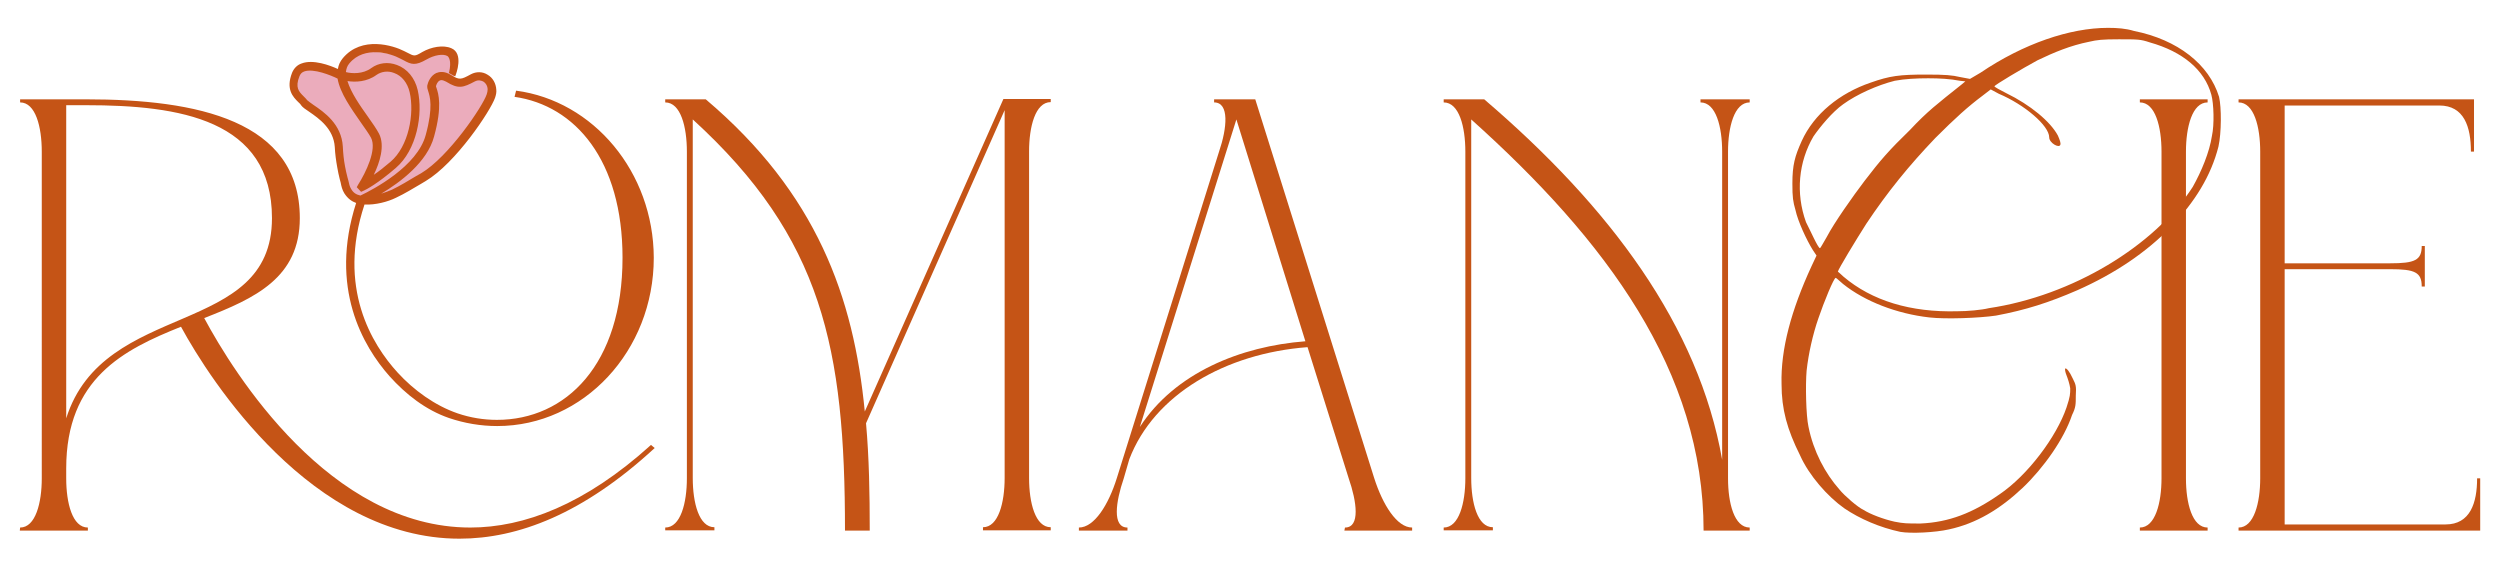 <?xml version="1.0" encoding="UTF-8"?>
<!-- Generator: Adobe Illustrator 25.0.1, SVG Export Plug-In . SVG Version: 6.00 Build 0)  -->
<svg xmlns="http://www.w3.org/2000/svg" xmlns:xlink="http://www.w3.org/1999/xlink" version="1.1" id="Capa_1" x="0px" y="0px" viewBox="0 0 808 183" style="enable-background:new 0 0 808 183;" xml:space="preserve">
<style type="text/css">
	.st0{fill:#EBACBC;}
	.st1{fill:#C55416;}
</style>
<g>
	<g>
		<path class="st0" d="M96.9,22.1l-1.6,5.1l2.7,5.4l10.4,9.3l3.9,19.7l4.9,3.6l7.5-5.7L138.2,48l2.2-23.5l5.8,1.3c0,0,2.4-4.7,1-8.7    c-1.4-4-11.4,1.5-11.4,1.5l-5.4-0.6L116.3,16l-5.1,4.5l-2.1,2.7l-9-1.8L96.9,22.1L96.9,22.1z"></path>
		<polygon class="st0" points="119.3,56.5 122.6,48.2 118.7,39.8 110,25.9 110.5,24.3 116.2,25.2 123.2,22.1 129.5,23.2 134,29.5     132.9,44.2 126.7,53.8 119.1,57.6   "></polygon>
		<polygon class="st0" points="120.5,63.9 127.8,57.6 136,49.6 139.9,42.4 140.4,28.6 139.9,25.9 145.3,25.2 151,26.6 155.2,24.5     159,27.5 157.7,34 142.4,53 132.9,59.7 126.2,63.9   "></polygon>
	</g>
	<g>
		<path class="st1" d="M6.5,170.5c5,0,7-8,7-15.9V49c0-8-2-15.9-7-15.9v-1h21.3c35.9,0,69.1,6.8,69.1,38.4    c0,19.3-14.5,25.9-30.9,32.3c9.6,17.9,40.6,67.7,86,67.7c17.3,0,37.1-7.4,58.4-26.7l1.2,1c-23.1,21.3-44.2,29.3-63.1,29.3    c-47.6,0-80.5-51-90-68.5c-18.5,7.4-37.1,16.7-37.1,45.8v3.2c0,8,2,15.9,7,15.9v1H6.4L6.5,170.5L6.5,170.5z M87.9,70.5    C87.9,38.6,58,34,27.8,34h-6.4v101.2C33.6,96.6,87.9,109.3,87.9,70.5L87.9,70.5z M166.8,29.3l-0.5,2c19.6,2.8,34.9,20.5,34.9,52    c0,34.5-18.3,52.4-40.6,52.4c-4.3,0-8.6-0.7-12.7-2.1c-7.3-2.5-14.2-7.5-19.4-13.2c-8.3-9.1-19.6-27.4-10.7-54.3    c3.5,0.2,7.6-0.9,10.2-2.2c2.8-1.3,5.5-3,8.1-4.5l1.5-0.9c9.7-5.8,20.9-22.6,22.4-26.9c0.3-0.9,0.5-1.8,0.4-2.6    c-0.1-2-1.1-3.9-2.9-4.9c-1.6-1-3.6-1-5.3-0.1c-3.3,1.8-3.7,1.9-6.5,0.2c-2.1-1.3-3.7-1-4.7-0.6c-1.9,0.9-2.7,3-2.9,4    c-0.1,0.7,0.1,1.3,0.3,1.9c0.5,1.6,1.7,5-0.8,14.1c-2.7,10.2-17.1,17.7-21.1,19.6c-1.4-0.3-2.3-0.9-3-2.1    c-0.5-0.8-0.7-1.7-0.9-2.7l-0.3-1.1c-0.3-1.2-0.6-2.4-0.8-3.6c-0.4-2.1-0.6-4.2-0.7-6.3c-0.4-7.3-6.1-11.2-9.5-13.5    c-0.8-0.6-1.7-1.2-2-1.5c-0.3-0.4-0.7-0.8-1.2-1.3c-1.5-1.5-2.8-2.8-1.3-6.5c0.3-0.7,0.7-1.2,1.5-1.5c3-1.1,8.8,1.3,10.8,2.3    c0.8,4.7,4.5,9.8,7.4,14c1.4,2,2.7,3.8,3.4,5.1c2,3.8-1.7,11.3-4.1,15.1l-0.5,0.9l1.4,1.5l0.9-0.4c0.7-0.3,4.4-2.2,10.3-7.3    c6.8-5.8,8.9-17.4,7.1-25.2c-0.9-3.9-3.4-6.9-6.7-8.1c-2.9-1.1-6-0.7-8.3,1c-2.7,2-6.3,1.8-8.2,1.3c0.1-1,0.4-2,1.1-2.8    c4.9-5.9,13.5-3.2,16.4-1.6l1,0.5c2.7,1.5,3.9,1.9,7.6-0.2c2.4-1.4,5.3-1.9,6.7-1.1c0.3,0.2,1.5,1.3,0.5,5.5l2,1.1    c0.4-0.9,2.8-7.4-1.2-9.1c-2.7-1.2-6.6-0.4-9.4,1.2c-2.5,1.5-2.6,1.4-4.9,0.2l-1-0.5c-3.5-1.8-13.7-5-19.8,2.3    c-0.9,1.1-1.4,2.2-1.6,3.5c-2.6-1.2-8-3.2-11.7-1.8c-1.5,0.5-2.5,1.6-3.1,3c-2.1,5.4,0.3,7.8,2,9.5c0.3,0.3,0.7,0.6,0.9,1    c0.5,0.7,1.4,1.3,2.6,2.1c3.2,2.2,7.9,5.5,8.3,11.4c0.1,2.2,0.4,4.4,0.8,6.6c0.2,1.3,0.5,2.5,0.8,3.8l0.3,1.1    c0.2,1.1,0.5,2.4,1.2,3.5c1.1,1.7,2.4,2.6,3.8,3.1c-8.8,27.4,2.2,46.3,10.8,56c5.3,5.9,11.7,10.9,19.2,13.5    c5,1.7,10.3,2.6,15.6,2.6c27.9,0,50.6-24.3,50.6-54.4C211.2,55.6,191.8,32.6,166.8,29.3L166.8,29.3z M140.3,44.1    c2.7-9.8,1.4-13.8,0.8-15.6c-0.1-0.3-0.2-0.6-0.2-0.6c0.1-0.5,0.5-1.6,1.3-1.9c0.2-0.1,0.3-0.1,0.5-0.1c0.4,0,0.9,0.2,1.5,0.5    c4,2.5,5.5,1.9,9.3-0.1c1.2-0.6,2.1-0.2,2.6,0c0.9,0.5,1.5,1.5,1.5,2.6c0,0.5-0.1,1-0.3,1.6C156,34.4,145,50.7,136.1,56l-1.6,0.9    c-2.5,1.5-5.1,3.1-7.8,4.4c-1.1,0.5-2.3,0.9-3.5,1.3C129.4,58.9,138.1,52.4,140.3,44.1L140.3,44.1z M121.7,24.2    c1.6-1.1,3.7-1.4,5.7-0.6c2.5,0.9,4.3,3.2,5,6.2c1.6,6.9-0.3,17.5-6.2,22.5c-2.1,1.8-3.9,3.2-5.4,4.2c1.9-3.9,3.7-9.4,1.7-13.3    c-0.8-1.5-2.1-3.4-3.6-5.5c-2.5-3.5-5.5-7.8-6.6-11.5C114.8,26.6,118.6,26.5,121.7,24.2L121.7,24.2z"></path>
		<path class="st1" d="M215,170.5c5,0,7-8,7-15.9V49c0-8-2-15.9-7-15.9v-1h13.1C264,62.5,275.9,96,279.5,133l44.8-101h15.3v1    c-5,0-7,8-7,15.9v105.6c0,8,2,15.9,7,15.9v1h-21.9v-1c5,0,7-8,7-15.9V35.6l-44.8,101.2c1,11.2,1.2,22.7,1.2,34.7h-8    c0-58.8-7.2-94.6-49.2-132.9v115.9c0,8,2,15.9,7,15.9v1H215L215,170.5L215,170.5z"></path>
		<path class="st1" d="M434.7,170.5c5,0,3.8-8.4,1.2-15.9l-13.3-42.4c-26.5,2-49.6,15.3-57.6,36.2l-1.8,6.2    c-2.6,7.6-3.8,15.9,1.2,15.9v1h-15.7v-1c5,0,9.6-7.4,12.3-16.1L394,49c2.6-7.6,3.4-15.9-1.6-15.9v-1h13.3l38.4,122.3    c2.8,8.8,7.4,16.1,12.3,16.1v1h-21.9L434.7,170.5L434.7,170.5z M421.9,110.3l-22.3-71.7L368.4,138    C379.7,120.5,401,111.9,421.9,110.3z"></path>
		<path class="st1" d="M466.6,170.5c5,0,7-8,7-15.9V49c0-8-2-15.9-7-15.9v-1h13.1c40.8,34.9,69.3,73.3,76.9,116.5V49    c0-8-2-15.9-7-15.9v-1h15.9v1c-5,0-7,8-7,15.9v105.6c0,8,2,15.9,7,15.9v1h-14.9c0-51.6-31.5-93.8-75.1-132.9v115.9    c0,8,2,15.9,7,15.9v1h-15.9L466.6,170.5L466.6,170.5z"></path>
		<path class="st1" d="M585.5,86l1.6-3.4l-1.2-1.8c-2-3.2-4.8-9.2-5.6-12.9c-0.8-2.8-1-4-1-8.6c0-6,0.8-8.8,3-13.7    c4-8.8,12.3-15.5,22.3-18.9c6.2-2.2,9.4-2.6,17.9-2.6c6.4,0,8.4,0.2,11,0.8l3.2,0.6l3.4-2c13.9-9.4,28.9-14.5,41.2-14.5    c3,0,5.8,0.2,8.4,1c14.1,2.8,24.3,10.8,27.5,21.3c0.8,3.4,0.8,11.6-0.2,16.1c-2.4,9.4-7.6,17.9-15.5,26.1    c-7.8,8-17.9,14.9-30.1,20.3c-9.2,4-16.7,6.4-26.3,8.2c-5.4,0.8-16.3,1.2-21.5,0.6c-10.6-1.2-20.9-5.2-27.9-10.8    c-1.2-1-2.2-2-2.4-2c-0.6,0-3.8,7.8-5.6,13.1c-1.8,5.2-3.2,11.4-3.8,16.9c-0.4,4.6-0.2,14.5,0.6,18.1c1.6,8,5.4,15.1,10,20.3    c1.6,2,6,5.8,7.8,6.6c2.2,1.4,6.4,3,10,3.8c3,0.6,4,0.6,8.4,0.6c9.2-0.4,16.9-3.4,25.5-9.4c9.2-6.2,18.5-18.7,21.7-28.1    c1.2-3.6,1.2-4.4,1.2-6.2c-0.2-1.4-0.8-3.2-1.2-4.2c-0.4-1-0.6-2-0.4-2.2c0.4-0.2,1.4,1,2.4,3.2c1,2,1.2,2.4,1,5.6    c0,2.8,0,3.8-1.2,6.2c-2.6,7.8-9.2,17.1-15.9,23.5c-7.4,7-15.1,11.6-23.9,13.5c-4.4,1-12.2,1.4-15.7,0.8    c-6.6-1.4-13.1-4.2-18.1-7.6c-5.4-3.8-11.4-10.6-14.3-17.1c-4.2-8.4-6-14.9-6-23.1C575.5,112.9,578.9,100.3,585.5,86L585.5,86z     M588.2,80.2c0.2,0,1-1.6,2.2-3.6c2.4-4.6,8.4-13.1,12.2-18.1c5.2-6.8,8-10,14.7-16.5c5.6-6,8.8-8.4,16.7-14.7l1.2-1l-1.8-0.2    c-3-0.6-6.6-0.8-10.2-0.8c-3.8,0-7.6,0.2-10.8,0.8c-5.6,1.4-12.3,4.4-16.7,7.6c-3.4,2.4-7.4,7.2-9.6,10.4    c-4.8,8.2-5.8,18.3-2.4,27.7C585.1,74.5,587.6,80.2,588.2,80.2z M595.8,89.4c9.2,7.8,21.7,11.6,36.8,11.2c3.2,0,7.8-0.4,10.2-1    c26.9-4,53.6-20.1,65.9-39.2c2.8-5,5.4-11.2,6.2-16.5c0.8-3.6,0.6-10.4-0.2-13.3c-2.2-8-9.2-13.9-19.9-16.9c-3-1-3.8-1-10-1    c-5.4,0-7,0.2-9.6,0.8c-6,1.2-11.3,3.4-16.7,6c-4.8,2.6-13.9,8-13.9,8.4c0,0.2,1.8,1.2,3.8,2.2c7.8,3.8,14.3,9.2,16.7,13.7    c0.6,1.4,1,2.4,0.8,3c-0.4,1.2-3.6-0.6-3.6-2.4c0-3.8-8-10.6-16.3-14.1l-2.6-1.4l-2.6,2c-4.8,3.6-8.8,7.2-15.3,13.7    c-8.6,9-15.5,17.5-22.3,27.7c-3.2,5-9.2,14.9-9.2,15.5C594,87.8,595,88.6,595.8,89.4L595.8,89.4z"></path>
		<path class="st1" d="M691.6,170.5c5,0,7-8,7-15.9V49c0-8-2-15.9-7-15.9v-1h21.9v1c-5,0-7,8-7,15.9v105.6c0,8,2,15.9,7,15.9v1    h-21.9V170.5z"></path>
		<path class="st1" d="M723.5,170.5c5,0,7-8,7-15.9V49c0-8-2-15.9-7-15.9v-1h76.1V49h-1c0-8-2.2-14.9-10.2-14.9h-50v51h34.1    c8,0,10.2-1,10.2-5.6h1v13.1h-1c0-4.6-2.2-5.6-10.2-5.6h-34.1v82.5h52c8,0,10.2-7,10.2-14.9h1v16.9h-78.1V170.5L723.5,170.5z"></path>
	</g>
</g>
</svg>
